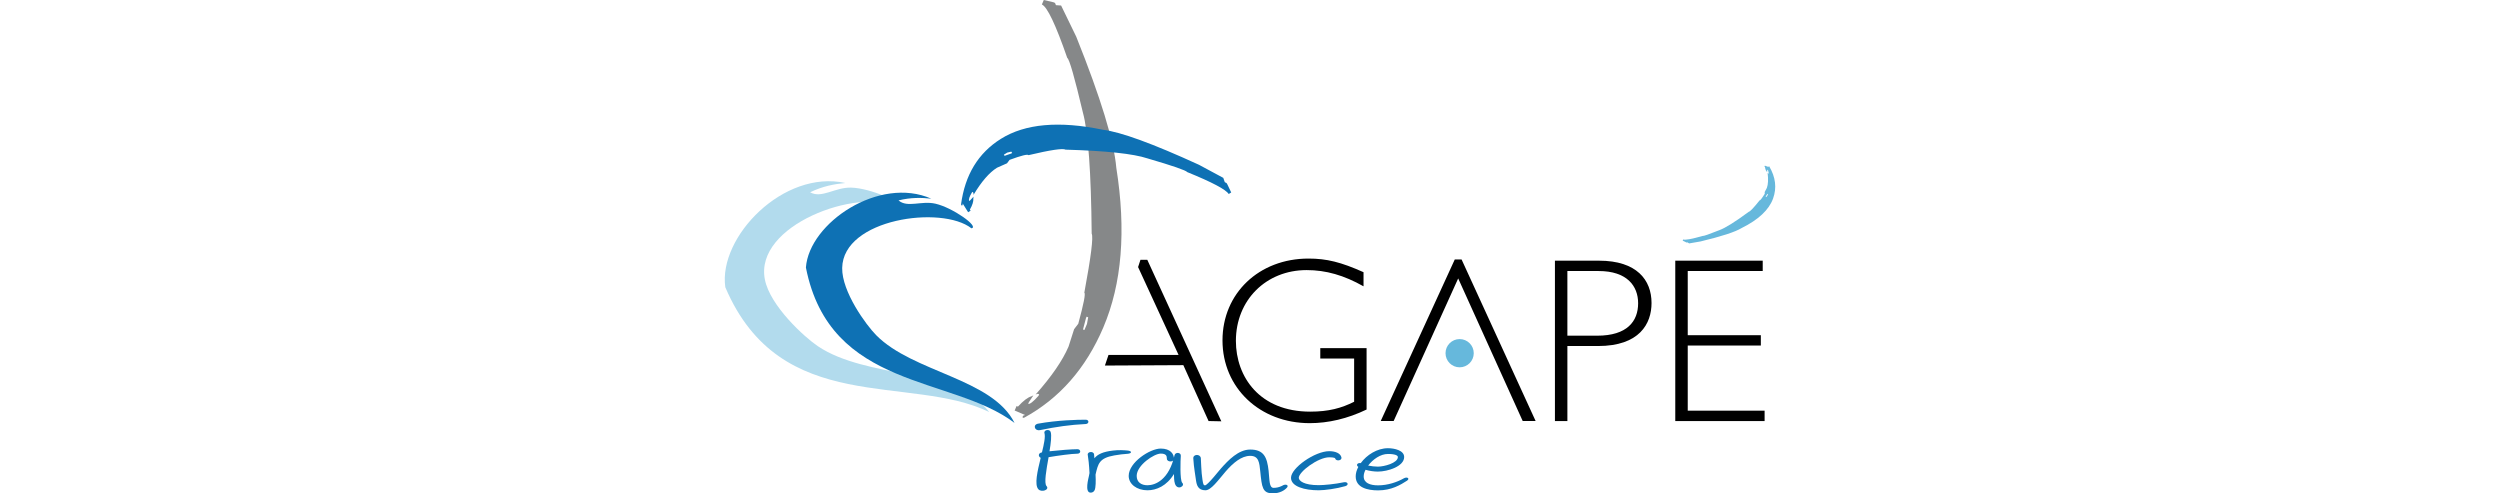 <?xml version='1.0' encoding='utf-8'?>
<!DOCTYPE svg PUBLIC '-//W3C//DTD SVG 1.1//EN' 'http://www.w3.org/Graphics/SVG/1.1/DTD/svg11.dtd'>
<svg id="aflogo" xmlns:rdf="http://www.w3.org/1999/02/22-rdf-syntax-ns#" xmlns="http://www.w3.org/2000/svg" y="0px" xml:space="preserve" height="112" viewBox="0 0 567.544 266.545" version="1.1" enable-background="new 0 0 841.89 595.275" x="0px" xmlns:cc="http://creativecommons.org/ns#" xmlns:dc="http://purl.org/dc/elements/1.1/">
<path id="path236" class="aflightblue" fill="#b2dbed" d="m142.91 222.63c-42.82-20.81-112.69 2.9-142.62-67.46-3.834-27.14 31.475-63.672 64.86-56.3-5.967 0.566-12.109 1.679-19.037 5.008 6.208 3.538 13.444-2.743 22.149-2.517 10.74 0.28 29.042 8.459 24.314 10.331-20.351-10.273-76.754 9.757-70.905 39.343 2.808 14.204 21.333 31.101 28.634 36.011 26.458 17.814 73.727 11.666 92.601 35.584z" fill-rule="evenodd" clip-rule="evenodd"/>
<g id="g238" class="afdarkblue" fill="#0e71b4" transform="translate(-123.45 -135.81)">
	<path id="path240" d="m293.71 368.2c-2.902 0.583-3.952-2.963-0.988-3.498 10.437-1.895 21.243-2.138 25.751-2.138 1.914 0 1.914 2.235 0 2.332-8.275 0.389-16.118 1.507-24.763 3.304zm4.693 14.624c-1.235 6.947-2.532 14.089-1.111 15.596 1.791 1.991-2.655 3.595-4.384 1.749-2.285-2.43-0.494-9.911 1.235-17.005-1.358-0.632-1.482-2.526 0.556-2.915l0.124-0.049c1.112-4.469 1.915-8.453 1.359-10.348-0.556-1.798 2.779-2.43 3.334-0.681 0.618 1.943 0.124 5.976-0.618 10.446 5.125-0.584 12.166-1.118 15.068-1.118 2.038 0 2.038 2.43 0 2.43-3.027 0.001-10.746 1.069-15.563 1.895z"/>
	<path id="path242" d="m341.13 380.98c-2.038 0.098-4.755 0.438-7.225 0.875-8.275 1.457-8.769 4.615-10.127 10.349 0.185 3.644 0.124 7.044-0.494 8.405-0.494 1.068-1.42 1.359-2.162 1.359-3.396 0-1.111-7.919-0.926-8.987l0.309-1.604c-0.186-4.227-0.679-8.502-0.926-9.717-0.494-1.895 3.211-2.332 3.396-0.34l0.185 2.089c1.667-2.138 4.57-3.547 10.065-4.178 2.902-0.389 6.175-0.195 7.966 0 2.348 0.243 2.286 1.555-0.061 1.749z"/>
	<path id="path244" d="m351.81 400.7c-5.805 0-10.127-3.401-10.127-7.773 0-7.336 11.548-14.77 17.291-14.77 5.311 0 7.163 2.964 7.163 5.49 0 1.943-3.829 1.991-3.829-0.049 0-1.458-0.371-2.721-3.334-2.721-3.52 0-12.968 6.268-12.968 12.049 0 3.498 2.594 5.053 5.805 5.053 4.323 0 11.671-2.964 14.635-16.228 0.433-1.846 3.582-1.555 3.396 0.341-0.185 2.138-0.556 13.021 0.741 14.526 1.853 1.749-2.594 4.373-3.891 0.583-0.556-1.651-0.494-3.595-0.556-5.296-3.889 6.414-9.448 8.795-14.326 8.795z"/>
	<path id="path246" d="m419.56 402.35c-5.619 0-5.928-3.255-6.792-11.806-0.494-4.712-0.741-8.453-5.434-8.453-4.755 0-9.263 3.838-13.277 8.453-4.261 5.005-7.904 10.154-10.93 10.154-3.952 0-4.693-2.77-5.064-5.247-0.309-2.672-1.173-6.705-1.482-12-0.124-2.381 3.767-2.479 4.076-0.146 0.124 0.973 0.185 7.58 0.865 11.563 0.37 2.478 0.556 3.158 1.42 3.158 1.297 0 7.657-8.065 8.522-9.037 4.076-4.615 9.572-10.3 15.871-10.3 7.348 0 9.139 4.13 9.942 11.515 0.556 5.149 0.247 9.183 2.717 9.183 1.42 0 2.902-0.292 4.508-1.069 1.976-1.312 3.767-0.437 2.778 0.826-1.236 1.505-3.891 3.206-7.72 3.206z"/>
	<path id="path248" d="m444.32 400.7c-7.534 0-14.944-1.992-14.944-6.753 0-5.296 12.845-14.381 20.688-14.381 3.211 0 6.052 1.117 6.545 3.352 0.433 1.75-2.902 2.332-3.396 0.535-0.246-0.535-2.531-0.583-3.148-0.583-6.114 0-16.488 7.87-16.488 11.077 0 1.604 2.717 3.983 10.745 3.983 2.841 0 9.016-0.583 13.523-1.555 2.224-0.485 3.026 1.458 0.864 2.089-4.632 1.362-11.116 2.236-14.389 2.236z"/>
	<path id="path250" d="m476.43 400.75c-5.742 0-12.104-1.507-12.104-7.53 0-1.652 0.494-3.45 1.421-5.15-1.482-0.972-0.433-2.381 1.297-2.041 3.211-4.421 8.892-8.064 14.696-8.064 3.521 0 8.77 1.166 8.77 4.762 0 5.053-8.831 7.87-14.203 7.87-2.1 0-4.508-0.34-6.669-0.972-0.68 1.264-0.988 2.478-0.988 3.596 0 3.498 3.396 4.81 7.78 4.81 5.126 0 10.251-1.7 13.895-3.79 1.914-1.068 3.458 0.194 1.667 1.313-3.397 2.183-8.337 5.196-15.562 5.196zm5.31-19.677c-4.014 0-8.15 2.915-10.683 6.268 1.729 0.34 3.582 0.583 5.249 0.583 3.335 0 10.807-1.943 10.807-5.198 0-0.827-1.482-1.653-5.373-1.653z"/>
</g>
<path id="path252" class="afdarkblue" fill="#0e71b4" d="m156.55 228.49c-33.724-25.69-99.691-17.632-112.71-83.957 1.772-24.207 39.752-49.561 67.721-37.198-5.348-0.581-10.971-0.713-17.689 0.932 4.788 4.177 12.344 0.026 19.962 1.781 9.391 2.162 23.942 12.524 19.432 13.298-15.965-12.54-69.376-5.262-69.826 21.426-0.22 12.812 12.881 30.77 18.38 36.326 19.901 20.167 62.653 23.292 74.733 47.392z" fill-rule="evenodd" clip-rule="evenodd"/>
<g id="g254" transform="translate(-123.45 -135.81)">
	<path id="path256" class="afgray" fill="#868889" d="m313.36 155.67c13.211 32.98 20.419 56.565 21.626 70.754 5.396 33.903 3.056 62.673-7.02 86.312-9.445 22.159-23.765 38.442-42.962 48.855l-0.74-0.315 0.36-0.847 1.057-0.426-5.609-2.391 1.037-2.435 0.74 0.315c2.835-3.129 5.249-4.977 7.242-5.544l1.101-0.531-2.454 3.707-0.361 0.847c0.847 0.361 2.717-1.093 5.611-4.362l0.316-0.741-0.741-0.316-1.162 0.381c8.653-9.738 14.587-18.379 17.806-25.931l2.988-9.358 2.245-2.92c2.95-10.832 4.037-16.416 3.261-16.746 3.628-19.467 4.955-30.115 3.984-31.947-0.297-33.146-1.882-54.96-4.753-65.439-4.489-19.006-7.305-28.836-8.444-29.489-6.25-18.006-10.82-27.626-13.715-28.86l1.037-2.435 5.23 1.229 0.847 0.361 0.485 1.207 2.796 0.191 8.192 16.874zm5.59 151.22-0.361 0.848-1.589 6.076 0.741 0.316 1.399-3.281 0.657-3.598-0.847-0.361z"/>
</g>
<g id="g258" transform="translate(-123.45 -135.81)">
	<path id="path260" class="afdarkblue" fill="#0e71b4" d="m392.79 231.91 0.816 2.347 0.915 0.42 0.447 0.715 2.101 4.399-1.346 0.842c-1.526-2.44-8.99-6.383-22.389-11.828-0.712-0.962-7.879-3.435-21.5-7.414-7.609-2.526-22.361-4.102-44.256-4.727-1.446-0.833-8.127 0.159-20.046 2.98-0.41-0.655-3.817 0.193-10.219 2.543l-1.368 1.851-5.422 2.398c-4.176 2.613-8.398 7.492-12.67 14.637l-0.037-0.97-0.392-0.625-0.409 0.256c-1.437 2.39-1.933 3.942-1.485 4.656l0.468-0.293 1.833-2.017-0.077 0.918c0.119 1.665-0.502 3.667-1.861 6.009l0.391 0.625-1.346 0.842-2.96-4.731-0.019 0.881-0.468 0.293-0.391-0.625c2.111-15.978 9.292-27.8 21.545-35.468 13.072-8.18 31.433-9.818 55.086-4.909 9.639 1.173 26.947 7.484 51.923 18.934l13.136 7.061zm-114.52-14.174-2.206 0.51-1.814 1.136 0.391 0.625 3.608-1.263 0.468-0.293-0.447-0.715z"/>
</g>
<g id="g262" transform="translate(-123.45 -135.81)">
	<path id="path264" class="afmedblue" fill="#66b8dc" d="m644.47 267.32-0.881-0.566-0.413 0.099-0.334-0.121-1.842-0.913 0.228-0.63c1.142 0.412 4.644-0.221 10.507-1.898 0.485 0.134 3.508-0.91 9.063-3.132 3.183-1.141 8.488-4.456 15.915-9.943 0.696-0.1 2.656-2.167 5.877-6.203 0.307 0.11 1.217-1.057 2.729-3.502l-0.027-0.969 1.176-2.207c0.706-1.954 0.839-4.67 0.397-8.153l0.265 0.313 0.292 0.105 0.069-0.191c-0.145-1.167-0.384-1.811-0.719-1.932l-0.079 0.219-0.084 1.146-0.213-0.324c-0.473-0.522-0.788-1.348-0.945-2.478l-0.291-0.106 0.228-0.63 2.212 0.8-0.223-0.297 0.078-0.219 0.293 0.105c3.456 5.851 4.148 11.642 2.076 17.374-2.209 6.114-7.876 11.434-17.002 15.958-3.504 2.118-10.889 4.525-22.154 7.223l-6.198 1.072zm41.687-25.083 0.6-0.743 0.308-0.849-0.293-0.106-0.869 1.358-0.079 0.219 0.333 0.121z"/>
</g>
<path id="path270" class="afblack" d="m223.31 144.29 1.284-3.934 3.686-0.004 40.002 87.272-6.894-0.148-13.63-30.197-42.371 0.215 1.935-5.729 37.859-0.001"/>
<path id="path272" class="afblack" d="m345.11 154.69c-10.54-5.973-20.319-8.769-30.729-8.769-21.972 0-38.229 16.262-38.229 38.237 0 19.44 12.827 38.24 40.129 38.24 10.036 0 16.893-1.901 23.751-5.338v-23.37h-18.288v-5.593h25.015v33.157c-10.282 4.954-20.696 7.365-30.732 7.365-26.92 0-47.114-19.056-47.114-44.713 0-25.406 19.686-44.209 46.481-44.209 9.782 0 17.529 1.907 29.717 7.368v7.625z"/>
<path id="path274" class="afblack" d="m438.09 227.47h-6.983l-34.858-77.047 0.004-0.006-34.87 77.052h-6.986l40.002-87.272h3.689z"/>
<path id="path276" class="afblack" d="m472.39 140.84c20.318 0 28.319 10.417 28.319 22.867 0 11.177-6.476 23.244-28.952 23.244h-16.513v40.525h-6.73v-86.636h23.876zm-17.146 40.52h16.129c16.13 0 22.095-7.745 22.095-17.527 0-9.401-6.09-17.403-21.332-17.403h-16.892v34.93z"/>
<path id="path278" class="afblack" d="m560.78 146.43h-40.511v34.676h39.497v5.59h-39.497v35.188h41.529v5.592h-48.263v-86.636h47.244v5.59z"/>
<path id="path284" class="afmedblue" fill="#66b8dc" d="m404.66 190.82c0 4.22-3.414 7.631-7.627 7.631-4.211 0-7.624-3.411-7.624-7.631 0-4.204 3.413-7.624 7.624-7.624 4.213 0 7.627 3.42 7.627 7.624z"/>
</svg>
